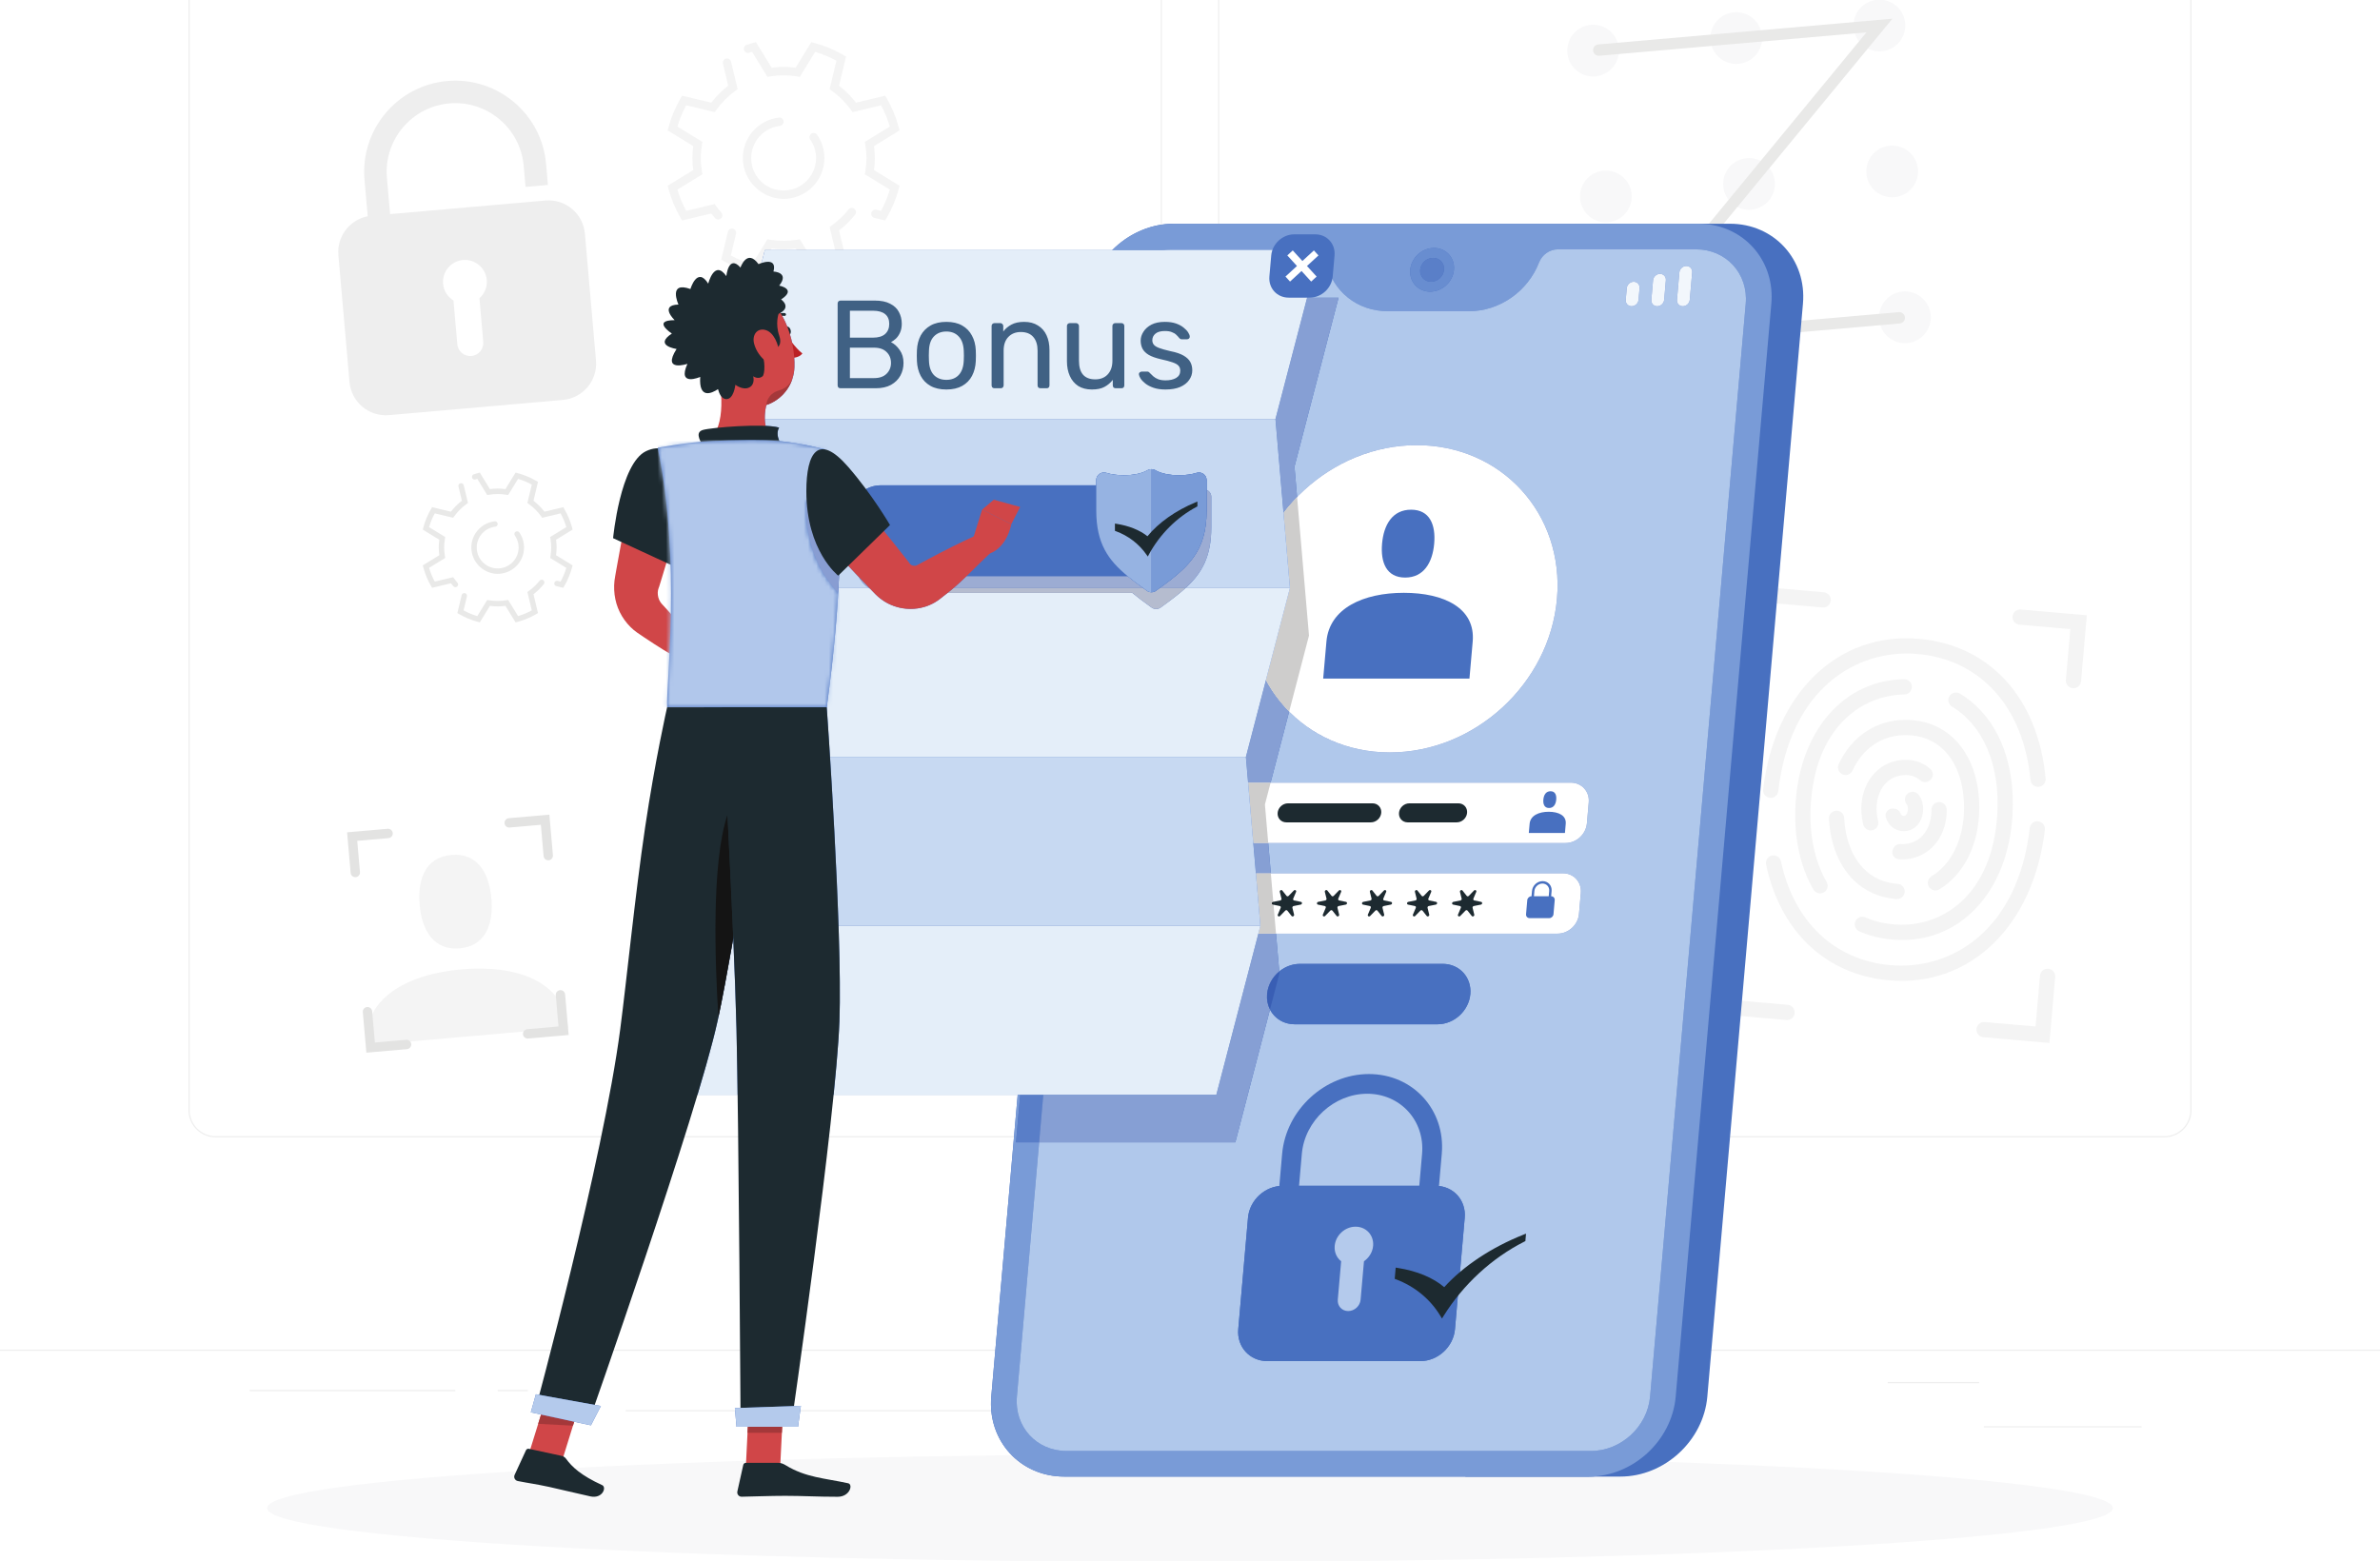 <svg width="570" height="374" viewBox="0 0 570 374" fill="none" xmlns="http://www.w3.org/2000/svg">
<g clip-path="url(#clip0_1382_2537)">
<path d="M475.128 341.634H512.887V341.919H475.128V341.634Z" fill="#EEEEEE"/>
<path d="M367.681 345.013H377.591V344.728H367.681V345.013Z" fill="#EEEEEE"/>
<path d="M452.108 331.048H473.987V331.333H452.108V331.048Z" fill="#EEEEEE"/>
<path d="M59.803 332.964H109.044V333.249H59.803V332.964Z" fill="#EEEEEE"/>
<path d="M119.194 332.964H126.413V333.249H119.194V332.964Z" fill="#EEEEEE"/>
<path d="M149.877 338.062H256.667V337.777H149.877V338.062Z" fill="#EEEEEE"/>
<path d="M51.645 -49.718C48.214 -49.718 45.422 -46.928 45.422 -43.496V265.935C45.422 269.367 48.214 272.157 51.645 272.157H271.777C275.207 272.157 277.998 269.367 277.998 265.935V-43.496C277.998 -46.928 275.207 -49.718 271.777 -49.718H51.645ZM271.777 272.442H51.645C48.056 272.442 45.137 269.524 45.137 265.935V-43.496C45.137 -47.084 48.056 -50.003 51.645 -50.003H271.777C275.364 -50.003 278.283 -47.084 278.283 -43.496V265.935C278.283 269.524 275.364 272.442 271.777 272.442Z" fill="#EEEEEE"/>
<path d="M298.223 -49.718C294.793 -49.718 292.002 -46.928 292.002 -43.496V265.935C292.002 269.367 294.793 272.157 298.223 272.157H518.356C521.787 272.157 524.578 269.367 524.578 265.935V-43.496C524.578 -46.928 521.787 -49.718 518.356 -49.718H298.223ZM518.356 272.442H298.223C294.636 272.442 291.717 269.524 291.717 265.935V-43.496C291.717 -47.084 294.636 -50.003 298.223 -50.003H518.356C521.943 -50.003 524.863 -47.084 524.863 -43.496V265.935C524.863 269.524 521.943 272.442 518.356 272.442Z" fill="#EEEEEE"/>
<path d="M0 323.57H570V323.285H0V323.57Z" fill="#EEEEEE"/>
<path d="M136.037 246.165C135.074 235.155 123.834 231.033 110.516 232.198C97.198 233.364 86.845 239.374 87.808 250.386L136.037 246.165Z" fill="#F4F4F4"/>
<path d="M110.076 227.167C116.256 226.628 118.229 221.406 117.689 215.226C117.149 209.045 114.299 204.245 108.118 204.787C101.937 205.326 99.964 210.547 100.505 216.728C101.045 222.909 103.895 227.709 110.076 227.167Z" fill="#F4F4F4"/>
<path d="M387.715 11.577C388.013 14.986 385.491 17.992 382.082 18.29C378.674 18.588 375.669 16.067 375.37 12.658C375.072 9.248 377.594 6.244 381.003 5.946C384.411 5.648 387.416 8.169 387.715 11.577Z" fill="#F8F8F9"/>
<path d="M421.997 8.578C422.296 11.987 419.774 14.992 416.366 15.29C412.957 15.589 409.952 13.067 409.653 9.659C409.355 6.25 411.876 3.245 415.286 2.947C418.693 2.649 421.7 5.17 421.997 8.578Z" fill="#F8F8F9"/>
<path d="M456.28 5.579C456.578 8.988 454.056 11.993 450.649 12.291C447.239 12.59 444.235 10.068 443.936 6.659C443.638 3.251 446.159 0.246 449.568 -0.053C452.977 -0.351 455.982 2.171 456.28 5.579Z" fill="#F8F8F9"/>
<path d="M390.771 46.522C391.07 49.93 388.548 52.935 385.14 53.234C381.731 53.532 378.726 51.01 378.428 47.601C378.13 44.193 380.652 41.188 384.06 40.89C387.469 40.591 390.474 43.113 390.771 46.522Z" fill="#F8F8F9"/>
<path d="M425.055 43.522C425.352 46.931 422.832 49.936 419.423 50.233C416.014 50.532 413.009 48.01 412.711 44.602C412.413 41.193 414.935 38.188 418.342 37.891C421.752 37.592 424.756 40.114 425.055 43.522Z" fill="#F8F8F9"/>
<path d="M459.338 40.523C459.635 43.932 457.115 46.937 453.705 47.234C450.298 47.533 447.291 45.011 446.994 41.603C446.695 38.194 449.217 35.189 452.626 34.892C456.034 34.593 459.039 37.114 459.338 40.523Z" fill="#F8F8F9"/>
<path d="M393.829 81.465C394.128 84.873 391.606 87.879 388.196 88.177C384.789 88.476 381.783 85.954 381.485 82.546C381.187 79.137 383.708 76.132 387.117 75.833C390.525 75.536 393.53 78.056 393.829 81.465Z" fill="#F8F8F9"/>
<path d="M428.112 78.466C428.41 81.874 425.888 84.879 422.479 85.178C419.071 85.475 416.066 82.954 415.768 79.546C415.47 76.136 417.991 73.133 421.4 72.834C424.808 72.535 427.813 75.057 428.112 78.466Z" fill="#F8F8F9"/>
<path d="M462.394 75.466C462.693 78.875 460.171 81.88 456.763 82.178C453.354 82.476 450.349 79.955 450.051 76.547C449.753 73.138 452.274 70.133 455.683 69.834C459.092 69.536 462.097 72.057 462.394 75.466Z" fill="#F8F8F9"/>
<path d="M454.988 77.478L384.552 83.641L447.002 7.755L383.015 13.353C382.267 13.418 381.608 12.865 381.543 12.117C381.477 11.37 382.03 10.711 382.779 10.646L453.215 4.483L390.762 80.369L454.751 74.772C455.498 74.706 456.157 75.259 456.222 76.007C456.288 76.754 455.736 77.413 454.988 77.478Z" fill="#E9E9E8"/>
<path d="M456.068 212.941C455.835 212.27 455.235 211.772 454.526 211.724C451.295 211.508 448.566 210.299 446.405 208.129C443.588 205.302 441.931 200.996 441.663 195.887C441.613 194.935 440.815 194.193 439.862 194.187H439.861C438.805 194.179 437.965 195.071 438.022 196.125C438.347 202.119 440.373 207.245 443.819 210.705C446.511 213.408 449.983 214.991 453.938 215.336C454.007 215.342 454.096 215.35 454.199 215.358C455.51 215.464 456.499 214.185 456.068 212.941Z" fill="#F4F4F4"/>
<path d="M452.425 234.822C437.315 233.501 426.42 223.202 422.972 207.133C422.752 206.108 423.405 205.1 424.438 204.92H424.439C425.392 204.755 426.325 205.359 426.528 206.306C429.617 220.757 439.316 230.013 452.743 231.188C467.468 232.476 483.284 222.788 486.117 198.365C486.232 197.376 487.094 196.645 488.086 196.731C489.102 196.819 489.864 197.727 489.744 198.739C487.029 221.766 471.888 236.525 452.425 234.822Z" fill="#F4F4F4"/>
<path d="M423.919 191.117C422.905 191.028 422.142 190.122 422.262 189.111C424.978 166.082 440.119 151.323 459.582 153.026C476.635 154.518 488.133 167.285 489.924 186.517C490.019 187.533 489.23 188.418 488.212 188.479H488.21C487.217 188.538 486.379 187.787 486.284 186.798C484.64 169.472 474.408 157.986 459.263 156.662C444.538 155.373 428.722 165.06 425.889 189.485C425.775 190.474 424.912 191.204 423.919 191.117Z" fill="#F4F4F4"/>
<path d="M453.167 225.055C450.357 224.808 447.724 224.153 445.306 223.096C444.321 222.666 443.916 221.482 444.43 220.539C444.878 219.717 445.878 219.363 446.735 219.739C449.008 220.737 451.52 221.323 454.227 221.473C465.397 222.112 477.183 214.202 478.339 195.089C479.051 183.317 475.019 173.809 467.49 169.26C466.683 168.773 466.382 167.751 466.799 166.906C467.271 165.945 468.47 165.59 469.388 166.143C478.099 171.403 482.779 182.135 481.983 195.308C480.868 213.738 469.369 225.995 454.019 225.117C453.734 225.1 453.449 225.079 453.167 225.055Z" fill="#F4F4F4"/>
<path d="M436.923 213.684C436.041 214.287 434.835 214.006 434.3 213.081C431.067 207.491 429.557 200.281 430.024 192.54C431.09 174.909 441.66 162.927 456.014 162.691C457.078 162.674 457.939 163.564 457.879 164.628L457.878 164.632C457.824 165.581 457.052 166.325 456.104 166.345C445.46 166.553 434.765 174.601 433.667 192.761C433.241 199.809 434.59 206.315 437.48 211.291C437.955 212.108 437.704 213.151 436.923 213.684Z" fill="#F4F4F4"/>
<path d="M461.848 212.195C461.477 211.349 461.801 210.373 462.593 209.896C467.386 207.011 470.331 200.952 470.381 193.65C470.42 187.801 468.724 182.853 465.601 179.718C463.193 177.3 460.08 176.082 456.349 176.09C450.727 176.103 446.177 179.184 443.655 184.601C443.258 185.455 442.271 185.857 441.389 185.533C440.383 185.165 439.905 184.007 440.36 183.037C443.479 176.381 449.331 172.458 456.339 172.44C461.011 172.433 465.11 174.055 468.187 177.143C472.001 180.975 474.076 186.844 474.03 193.675C473.972 202.293 470.342 209.516 464.43 213.051C463.5 213.607 462.285 213.188 461.848 212.195Z" fill="#F4F4F4"/>
<path d="M448.713 198.79C447.678 199.206 446.517 198.604 446.252 197.52C446.131 197.027 446.031 196.517 445.952 195.994C444.92 189.171 448.588 183.232 454.483 182.178C457.525 181.633 460.239 182.348 462.313 184.201C463.155 184.952 463.09 186.295 462.172 186.953L462.058 187.033C461.367 187.529 460.457 187.417 459.811 186.862C458.574 185.801 457.003 185.434 455.124 185.77C450.633 186.574 448.924 191.248 449.56 195.449C449.622 195.858 449.7 196.254 449.793 196.636C450.01 197.531 449.568 198.447 448.713 198.79Z" fill="#F4F4F4"/>
<path d="M454.743 205.81L454.727 205.809C453.469 205.696 452.775 204.287 453.446 203.218L453.601 202.971C453.938 202.434 454.539 202.14 455.169 202.183C455.709 202.221 456.283 202.185 456.881 202.079C460.804 201.376 462.604 197.723 462.573 194.011C462.566 193.086 463.207 192.285 464.124 192.146C465.193 191.984 466.205 192.78 466.225 193.863C466.333 199.812 462.832 204.722 457.523 205.67C456.565 205.841 455.634 205.888 454.743 205.81Z" fill="#F4F4F4"/>
<path d="M455.552 199.074C453.609 198.904 452.162 197.596 451.636 195.727C451.332 194.644 452.24 193.595 453.361 193.693L453.779 193.73C454.429 193.787 454.965 194.233 455.181 194.847C455.287 195.148 455.49 195.406 455.87 195.439C456.747 195.516 456.902 194.258 456.925 194.006C456.939 193.824 456.978 193.126 456.678 192.715C456.385 192.31 456.185 191.849 456.228 191.352C456.37 189.73 458.42 189.077 459.454 190.336C460.275 191.337 460.698 192.738 460.56 194.323C460.299 197.307 458.192 199.306 455.552 199.074Z" fill="#F4F4F4"/>
<path d="M421.269 158.276C420.264 158.188 419.522 157.302 419.61 156.298L420.993 140.492L436.8 141.874C437.803 141.962 438.545 142.848 438.459 143.851C438.371 144.856 437.485 145.598 436.481 145.51L424.31 144.445L423.245 156.617C423.158 157.62 422.273 158.363 421.269 158.276Z" fill="#F4F4F4"/>
<path d="M496.427 164.85C495.423 164.763 494.68 163.878 494.768 162.875L495.833 150.703L483.662 149.638C482.658 149.55 481.914 148.666 482.003 147.661C482.091 146.657 482.976 145.915 483.979 146.003L499.786 147.386L498.403 163.192C498.316 164.196 497.431 164.938 496.427 164.85Z" fill="#F4F4F4"/>
<path d="M490.824 249.836L475.016 248.453C474.012 248.365 473.27 247.481 473.358 246.477C473.445 245.473 474.331 244.731 475.334 244.819L487.506 245.882L488.571 233.712C488.659 232.707 489.543 231.964 490.548 232.053C491.552 232.141 492.294 233.025 492.206 234.03L490.824 249.836Z" fill="#F4F4F4"/>
<path d="M427.836 244.327L412.029 242.943L413.413 227.135C413.5 226.132 414.385 225.39 415.389 225.478C416.393 225.565 417.135 226.449 417.048 227.453L415.983 239.626L428.154 240.691C429.159 240.779 429.901 241.664 429.813 242.668C429.725 243.671 428.841 244.413 427.836 244.327Z" fill="#F4F4F4"/>
<path d="M85.192 210.114C84.575 210.168 84.03 209.712 83.977 209.095L83.126 199.375L92.846 198.526C93.463 198.471 94.006 198.928 94.061 199.546C94.115 200.163 93.658 200.706 93.041 200.761L85.558 201.416L86.212 208.9C86.266 209.516 85.809 210.06 85.192 210.114Z" fill="#E3E3E2"/>
<path d="M131.403 206.071C130.786 206.125 130.243 205.669 130.188 205.052L129.534 197.568L122.05 198.224C121.433 198.277 120.888 197.82 120.834 197.203C120.781 196.585 121.237 196.043 121.855 195.988L131.573 195.138L132.424 204.856C132.477 205.474 132.021 206.018 131.403 206.071Z" fill="#E3E3E2"/>
<path d="M136.191 247.921L126.472 248.771C125.855 248.825 125.31 248.369 125.256 247.751C125.203 247.134 125.66 246.589 126.277 246.537L133.76 245.88L133.105 238.397C133.052 237.78 133.508 237.235 134.126 237.182C134.742 237.128 135.286 237.584 135.341 238.201L136.191 247.921Z" fill="#E3E3E2"/>
<path d="M97.463 251.309L87.744 252.159L86.894 242.441C86.84 241.823 87.296 241.278 87.914 241.224C88.531 241.171 89.075 241.628 89.129 242.245L89.784 249.728L97.267 249.073C97.885 249.02 98.429 249.477 98.483 250.094C98.537 250.711 98.081 251.255 97.463 251.309Z" fill="#E3E3E2"/>
<path d="M114.823 71.435L115.737 81.895C115.888 83.611 114.618 85.124 112.901 85.275C111.185 85.424 109.672 84.155 109.522 82.438L108.606 71.979C107.24 71.138 106.265 69.698 106.115 67.976C105.862 65.086 108 62.538 110.89 62.285C113.78 62.033 116.328 64.171 116.581 67.061C116.731 68.782 116.021 70.369 114.823 71.435ZM130.625 48.031L93.425 51.286L92.663 42.582C91.873 33.551 98.578 25.56 107.608 24.77C116.638 23.981 124.628 30.685 125.418 39.715L125.861 44.774L131.228 44.304L130.785 39.246C129.737 27.256 119.129 18.354 107.138 19.403C95.148 20.453 86.248 31.06 87.296 43.051L88.062 51.805C83.734 52.648 80.652 56.64 81.045 61.132L83.703 91.505C84.123 96.308 88.357 99.861 93.159 99.44L134.804 95.797C139.606 95.376 143.159 91.143 142.738 86.341L140.081 55.966C139.661 51.164 135.426 47.611 130.625 48.031Z" fill="#EEEEEE"/>
<path d="M187.394 47.634C182.301 47.492 178.053 43.245 177.908 38.152C177.76 33.018 181.596 28.731 186.547 28.16C187.146 28.09 187.675 28.56 187.675 29.162C187.675 29.668 187.297 30.093 186.795 30.15C182.43 30.645 179.149 34.774 180.063 39.43C180.657 42.453 183.093 44.889 186.118 45.48C191.08 46.451 195.442 42.659 195.442 37.867C195.442 36.263 194.947 34.709 194.036 33.409C193.749 32.999 193.826 32.438 194.202 32.106C194.653 31.707 195.354 31.792 195.698 32.285C196.832 33.915 197.448 35.859 197.448 37.867C197.448 43.348 192.911 47.79 187.394 47.634ZM211.997 52.813L209.421 52.197C208.882 52.068 208.549 51.526 208.679 50.988C208.808 50.449 209.35 50.117 209.888 50.246L211.001 50.513C211.884 48.888 212.593 47.18 213.115 45.42L207.128 41.747L207.236 41.083C207.428 39.908 207.521 38.856 207.521 37.867C207.521 36.877 207.428 35.825 207.236 34.65L207.128 33.985L213.115 30.313C212.593 28.553 211.884 26.845 211.001 25.221L204.179 26.854L203.784 26.308C202.524 24.557 200.989 23.021 199.239 21.762L198.687 21.365L200.322 14.541C198.697 13.658 196.99 12.948 195.228 12.425L191.556 18.414L190.892 18.305C188.762 17.96 186.589 17.96 184.459 18.305L183.795 18.414L180.122 12.426C179.894 12.495 179.666 12.566 179.438 12.64C178.93 12.805 178.384 12.532 178.199 12.031C178.006 11.503 178.28 10.908 178.814 10.733C179.314 10.569 179.819 10.421 180.322 10.287L181.045 10.094L184.805 16.226C186.852 15.942 188.5 15.942 190.545 16.226L194.306 10.094L195.029 10.286C197.453 10.931 199.79 11.902 201.977 13.17L202.622 13.545L200.949 20.533C202.477 21.704 203.839 23.066 205.01 24.594L211.997 22.92L212.372 23.565C213.641 25.752 214.611 28.09 215.256 30.514L215.447 31.235L209.317 34.996C209.458 36.018 209.526 36.963 209.526 37.867C209.526 38.772 209.458 39.715 209.317 40.737L215.447 44.497L215.256 45.22C214.611 47.643 213.641 49.981 212.372 52.168L211.997 52.813ZM171.256 52.255C170.94 51.893 170.635 51.522 170.342 51.14L163.354 52.813L162.98 52.168C161.711 49.981 160.74 47.643 160.096 45.22L159.903 44.497L166.035 40.737C165.893 39.715 165.824 38.772 165.824 37.867C165.824 36.963 165.893 36.018 166.035 34.996L159.903 31.235L160.096 30.514C160.74 28.09 161.711 25.752 162.98 23.565L163.354 22.92L170.342 24.594C171.513 23.066 172.875 21.704 174.402 20.533L173.135 15.245C173.006 14.707 173.338 14.167 173.875 14.038L173.878 14.037C174.417 13.908 174.957 14.24 175.086 14.777L176.665 21.365L176.113 21.762C174.362 23.021 172.826 24.557 171.567 26.308L171.173 26.854L164.35 25.221C163.467 26.845 162.758 28.553 162.236 30.313L168.223 33.985L168.115 34.65C167.923 35.825 167.831 36.877 167.831 37.867C167.831 38.856 167.923 39.908 168.115 41.083L168.223 41.747L162.236 45.42C162.758 47.18 163.467 48.888 164.35 50.513L171.173 48.878L171.567 49.425C171.937 49.94 172.335 50.441 172.754 50.921C173.103 51.32 173.094 51.916 172.712 52.283L172.676 52.318C172.271 52.708 171.626 52.675 171.256 52.255ZM194.307 65.638L190.545 59.508C188.509 59.789 186.843 59.789 184.805 59.508L181.045 65.638L180.323 65.447C177.899 64.803 175.561 63.832 173.375 62.562L172.728 62.187L174.323 55.532C174.452 54.993 174.993 54.661 175.533 54.79C176.071 54.92 176.402 55.46 176.274 55.999L175.029 61.191C176.653 62.076 178.361 62.785 180.122 63.307L183.795 57.319L184.46 57.427C186.589 57.775 188.762 57.775 190.892 57.427L191.556 57.319L195.23 63.307C196.99 62.784 198.697 62.076 200.322 61.191L198.687 54.369L199.234 53.976C200.725 52.904 202.054 51.639 203.195 50.205C203.533 49.779 204.136 49.678 204.579 49.995C205.036 50.326 205.144 50.974 204.793 51.417C203.671 52.834 202.383 54.101 200.949 55.2L202.622 62.187L201.977 62.562C199.791 63.832 197.453 64.803 195.029 65.447L194.307 65.638Z" fill="#F4F4F4"/>
<path d="M119.011 137.455C115.721 137.362 112.978 134.62 112.883 131.329C112.788 128.012 115.267 125.243 118.465 124.873C118.851 124.828 119.194 125.132 119.194 125.52V125.521C119.194 125.848 118.95 126.123 118.625 126.16C115.805 126.479 113.686 129.147 114.276 132.155C114.659 134.108 116.233 135.681 118.187 136.063C121.393 136.69 124.211 134.24 124.211 131.144C124.211 130.108 123.892 129.104 123.302 128.265C123.117 128 123.168 127.637 123.41 127.423C123.701 127.165 124.154 127.22 124.376 127.539C125.109 128.592 125.506 129.848 125.506 131.144C125.506 134.686 122.575 137.555 119.011 137.455ZM134.905 140.801L133.241 140.402C132.893 140.319 132.679 139.97 132.762 139.621C132.845 139.273 133.195 139.059 133.544 139.142L134.262 139.314C134.832 138.264 135.291 137.162 135.628 136.024L131.76 133.651L131.831 133.222C131.954 132.464 132.014 131.783 132.014 131.144C132.014 130.506 131.954 129.826 131.831 129.067L131.76 128.637L135.628 126.265C135.291 125.127 134.832 124.025 134.262 122.975L129.854 124.03L129.601 123.678C128.786 122.546 127.795 121.554 126.663 120.74L126.307 120.484L127.363 116.075C126.313 115.505 125.211 115.047 124.073 114.709L121.701 118.577L121.271 118.507C119.895 118.285 118.492 118.285 117.116 118.507L116.686 118.577L114.313 114.71C114.166 114.753 114.019 114.8 113.872 114.847C113.544 114.955 113.19 114.778 113.071 114.453C112.946 114.112 113.124 113.729 113.468 113.615C113.792 113.51 114.119 113.414 114.442 113.327L114.91 113.203L117.339 117.164C118.661 116.981 119.726 116.981 121.047 117.164L123.477 113.203L123.944 113.327C125.509 113.743 127.02 114.371 128.432 115.19L128.85 115.432L127.769 119.947C128.755 120.704 129.635 121.583 130.391 122.57L134.905 121.488L135.147 121.905C135.968 123.318 136.595 124.828 137.011 126.395L137.135 126.861L133.174 129.289C133.265 129.95 133.309 130.56 133.309 131.144C133.309 131.729 133.265 132.339 133.174 132.999L137.135 135.428L137.011 135.894C136.595 137.461 135.968 138.971 135.147 140.384L134.905 140.801ZM108.586 140.44C108.382 140.207 108.185 139.966 107.995 139.719L103.481 140.801L103.239 140.384C102.42 138.971 101.792 137.461 101.376 135.894L101.252 135.428L105.213 132.999C105.121 132.339 105.077 131.729 105.077 131.144C105.077 130.56 105.121 129.95 105.213 129.289L101.252 126.861L101.376 126.395C101.792 124.828 102.42 123.318 103.239 121.905L103.481 121.488L107.995 122.57C108.752 121.583 109.632 120.704 110.619 119.947L109.8 116.53C109.717 116.183 109.931 115.834 110.278 115.751L110.28 115.749C110.628 115.667 110.977 115.881 111.061 116.228L112.08 120.484L111.724 120.74C110.593 121.554 109.601 122.546 108.787 123.678L108.533 124.03L104.125 122.975C103.554 124.025 103.096 125.127 102.759 126.265L106.626 128.637L106.557 129.067C106.433 129.826 106.373 130.506 106.373 131.144C106.373 131.783 106.433 132.464 106.557 133.222L106.626 133.651L102.759 136.024C103.096 137.162 103.554 138.264 104.125 139.314L108.533 138.259L108.787 138.612C109.026 138.945 109.283 139.268 109.554 139.578C109.78 139.835 109.774 140.221 109.527 140.458L109.503 140.481C109.242 140.733 108.825 140.712 108.586 140.44ZM123.477 149.086L121.049 145.126C119.732 145.307 118.655 145.307 117.339 145.126L114.91 149.086L114.443 148.962C112.877 148.546 111.367 147.919 109.954 147.099L109.537 146.857L110.567 142.557C110.651 142.209 111.001 141.993 111.349 142.078C111.697 142.161 111.911 142.511 111.827 142.859L111.024 146.212C112.074 146.785 113.176 147.242 114.313 147.579L116.686 143.71L117.116 143.781C118.492 144.005 119.895 144.005 121.271 143.781L121.701 143.71L124.073 147.579C125.211 147.242 126.313 146.785 127.363 146.212L126.307 141.805L126.66 141.552C127.624 140.859 128.483 140.042 129.219 139.115C129.438 138.84 129.828 138.775 130.113 138.98C130.409 139.192 130.479 139.613 130.252 139.899C129.527 140.813 128.695 141.633 127.769 142.343L128.85 146.857L128.432 147.099C127.02 147.919 125.509 148.546 123.944 148.962L123.477 149.086Z" fill="#E9E9E8"/>
<path d="M506.033 361.24C506.033 368.37 407.073 374.148 285 374.148C162.926 374.148 63.966 368.37 63.966 361.24C63.966 354.112 162.926 348.332 285 348.332C407.073 348.332 506.033 354.112 506.033 361.24Z" fill="#F8F8F9"/>
<path d="M414.333 53.593H377.213L350.958 353.698H388.076C398.633 353.698 407.973 345.109 408.896 334.554L431.801 72.737C432.726 62.181 424.889 53.593 414.333 53.593Z" fill="#4870C0"/>
<path d="M406.759 53.593H281.131C270.576 53.593 261.236 62.181 260.312 72.737L237.406 334.554C236.483 345.109 244.319 353.698 254.875 353.698H380.502C391.059 353.698 400.399 345.109 401.322 334.554L424.228 72.737C425.152 62.181 417.314 53.593 406.759 53.593Z" fill="#4870C0"/>
<path d="M380.502 353.698H254.875C244.887 353.698 237.333 346.007 237.333 336.237C237.333 335.681 237.357 335.12 237.406 334.554L243.734 262.229H244.333L243.335 273.629H248.871L243.54 334.554C242.912 341.738 248.227 347.564 255.412 347.564H381.039C388.225 347.564 394.56 341.738 395.188 334.554L418.094 72.737C418.722 65.552 413.407 59.727 406.222 59.727H373.1C371.146 59.727 369.312 61.009 368.588 62.882C365.91 69.8 359.128 74.54 351.905 74.54H332.32C325.097 74.54 319.144 69.8 317.677 62.882V62.88C317.444 61.785 316.797 60.891 315.908 60.339L316.017 59.918H314.984C314.586 59.793 314.16 59.727 313.717 59.727H280.595C279.835 59.727 279.083 59.792 278.348 59.918H266.371C270.218 56.036 275.5 53.593 281.131 53.593H406.759C416.747 53.593 424.302 61.283 424.302 71.054C424.302 71.608 424.277 72.17 424.228 72.737L401.322 334.554C400.399 345.109 391.059 353.698 380.502 353.698ZM343.438 59.397C340.546 59.397 337.999 61.739 337.745 64.63C337.492 67.521 339.631 69.864 342.521 69.864C345.412 69.864 347.96 67.521 348.213 64.63C348.466 61.739 346.327 59.397 343.438 59.397Z" fill="#799BD7"/>
<path d="M381.039 347.564H255.412C248.227 347.564 242.912 341.738 243.54 334.554L248.871 273.629H295.863L304.158 241.828C305.237 243.94 307.423 245.355 310.063 245.355H344.273C348.269 245.355 351.791 242.115 352.141 238.119C352.491 234.124 349.535 230.884 345.539 230.884H311.329C309.491 230.884 307.752 231.57 306.377 232.7L305.6 223.648H373.027C375.635 223.648 377.933 221.536 378.161 218.929L378.601 213.899C378.829 211.292 376.901 209.178 374.294 209.178H304.358L303.737 201.943H374.927C377.534 201.943 379.832 199.83 380.06 197.223L380.5 192.193C380.728 189.586 378.799 187.473 376.193 187.473H304.308L308.744 170.466C314.776 176.531 323.225 180.237 332.865 180.237C353.193 180.237 371.112 163.758 372.891 143.432C374.669 123.105 359.632 106.627 339.305 106.627C328.33 106.627 318.058 111.43 310.648 119.05L310.023 111.78L320.577 71.317H313.044L315.908 60.34C316.797 60.891 317.444 61.785 317.677 62.881V62.882C319.144 69.801 325.097 74.541 332.32 74.541H351.905C359.128 74.541 365.91 69.801 368.588 62.882C369.312 61.009 371.146 59.727 373.1 59.727H406.222C413.407 59.727 418.722 65.552 418.094 72.737L395.188 334.554C394.56 341.738 388.225 347.564 381.039 347.564ZM307.206 284.048C302.984 284.048 299.261 287.47 298.892 291.692L296.556 318.397C296.187 322.619 299.309 326.043 303.532 326.043H340.146C344.369 326.043 348.091 322.619 348.46 318.397L350.796 291.692C351.167 287.47 348.043 284.048 343.821 284.048H307.206ZM403.869 63.715C403.023 63.715 402.275 64.401 402.202 65.25L401.627 71.828C401.552 72.674 402.179 73.361 403.025 73.361C403.872 73.361 404.619 72.674 404.694 71.828L405.269 65.25C405.343 64.401 404.717 63.715 403.869 63.715ZM397.57 65.603C396.723 65.603 395.976 66.289 395.901 67.136L395.491 71.828C395.417 72.674 396.044 73.361 396.891 73.361C397.738 73.361 398.485 72.674 398.559 71.828L398.969 67.136C399.043 66.289 398.416 65.603 397.57 65.603ZM391.27 67.491C390.423 67.491 389.676 68.177 389.602 69.024L389.357 71.828C389.283 72.674 389.908 73.361 390.757 73.361C391.604 73.361 392.35 72.674 392.423 71.828L392.67 69.024C392.744 68.177 392.117 67.491 391.27 67.491ZM314.984 59.918H278.348C279.083 59.792 279.835 59.727 280.595 59.727H313.717C314.16 59.727 314.586 59.794 314.984 59.918Z" fill="#B0C8EB"/>
<path d="M374.927 201.942H287.005C284.399 201.942 282.47 199.83 282.698 197.223L283.138 192.193C283.366 189.586 285.665 187.472 288.272 187.472H376.193C378.799 187.472 380.728 189.586 380.5 192.193L380.06 197.223C379.832 199.83 377.534 201.942 374.927 201.942Z" fill="white"/>
<path d="M373.027 223.648H285.106C282.5 223.648 280.571 221.536 280.799 218.928L281.239 213.899C281.467 211.292 283.765 209.178 286.373 209.178H374.294C376.901 209.178 378.829 211.292 378.601 213.899L378.161 218.928C377.933 221.536 375.635 223.648 373.027 223.648Z" fill="white"/>
<path d="M342.521 69.864C339.631 69.864 337.492 67.522 337.745 64.63C337.999 61.739 340.546 59.397 343.438 59.397C346.327 59.397 348.466 61.739 348.213 64.63C347.96 67.522 345.412 69.864 342.521 69.864ZM343.23 61.773C341.65 61.773 340.258 63.052 340.12 64.63C339.981 66.209 341.15 67.491 342.73 67.491C344.308 67.491 345.7 66.209 345.838 64.63C345.976 63.052 344.809 61.773 343.23 61.773Z" fill="#688DD0"/>
<path d="M342.73 67.491C341.149 67.491 339.981 66.209 340.12 64.63C340.258 63.052 341.65 61.773 343.23 61.773C344.809 61.773 345.976 63.052 345.838 64.63C345.7 66.209 344.308 67.491 342.73 67.491Z" fill="#5A7FC8"/>
<path d="M390.757 73.36C389.908 73.36 389.283 72.674 389.357 71.827L389.602 69.024C389.676 68.177 390.423 67.49 391.27 67.49C392.117 67.49 392.744 68.177 392.67 69.024L392.423 71.827C392.35 72.674 391.604 73.36 390.757 73.36Z" fill="#F2F7FC"/>
<path d="M403.025 73.36C402.179 73.36 401.552 72.674 401.627 71.827L402.202 65.249C402.275 64.401 403.023 63.715 403.869 63.715C404.717 63.715 405.343 64.401 405.269 65.249L404.694 71.827C404.619 72.674 403.872 73.36 403.025 73.36Z" fill="#F2F7FC"/>
<path d="M396.891 73.36C396.044 73.36 395.417 72.674 395.491 71.827L395.901 67.136C395.976 66.289 396.723 65.603 397.57 65.603C398.416 65.603 399.043 66.289 398.969 67.136L398.559 71.827C398.485 72.674 397.738 73.36 396.891 73.36Z" fill="#F2F7FC"/>
<path d="M372.891 143.432C371.112 163.758 353.193 180.237 332.865 180.237C312.538 180.237 297.501 163.758 299.28 143.432C301.058 123.105 318.979 106.627 339.305 106.627C359.632 106.627 374.669 123.105 372.891 143.432Z" fill="white"/>
<path d="M336.21 142.002C326.537 142.002 318.372 145.682 317.674 153.678L316.897 162.554H351.927L352.705 153.678C353.403 145.682 345.884 142.002 336.21 142.002Z" fill="#4870C0"/>
<path d="M336.53 138.349C341.02 138.349 343.09 134.709 343.482 130.219C343.875 125.73 342.441 122.091 337.952 122.091C333.462 122.091 331.392 125.73 331 130.219C330.607 134.709 332.041 138.349 336.53 138.349Z" fill="#4870C0"/>
<path d="M370.914 194.448C368.524 194.448 366.509 195.358 366.336 197.332L366.144 199.524H374.797L374.988 197.332C375.16 195.358 373.303 194.448 370.914 194.448Z" fill="#4870C0"/>
<path d="M370.994 193.546C372.102 193.546 372.614 192.647 372.709 191.538C372.807 190.43 372.453 189.531 371.345 189.531C370.235 189.531 369.724 190.43 369.627 191.538C369.53 192.647 369.884 193.546 370.994 193.546Z" fill="#4870C0"/>
<path d="M344.273 245.354H310.063C306.067 245.354 303.111 242.115 303.461 238.119C303.81 234.123 307.333 230.883 311.329 230.883H345.539C349.535 230.883 352.491 234.123 352.141 238.119C351.791 242.115 348.269 245.354 344.273 245.354Z" fill="#4870C0"/>
<path d="M340.146 326.043H303.532C299.309 326.043 296.187 322.619 296.556 318.397L298.892 291.692C299.261 287.47 302.983 284.048 307.206 284.048H343.821C348.043 284.048 351.167 287.47 350.796 291.692L348.46 318.397C348.091 322.619 344.369 326.043 340.146 326.043Z" fill="#4870C0"/>
<path d="M322.888 314.049C321.38 314.049 320.262 312.825 320.395 311.316L321.2 302.121C320.145 301.283 319.521 299.951 319.654 298.439C319.876 295.898 322.116 293.838 324.657 293.838C327.197 293.838 329.077 295.898 328.855 298.439C328.722 299.951 327.866 301.282 326.665 302.121L325.861 311.316C325.729 312.825 324.398 314.049 322.888 314.049Z" fill="#B4CAEC"/>
<path d="M344.144 289.606H339.426L340.582 276.394C341.277 268.454 335.382 261.994 327.442 261.994C319.503 261.994 312.479 268.454 311.784 276.394L310.627 289.606H305.909L307.065 276.394C307.988 265.852 317.313 257.276 327.855 257.276C338.398 257.276 346.223 265.852 345.301 276.394L344.144 289.606Z" fill="#4870C0"/>
<path d="M369.409 211.645C370.385 211.645 371.11 212.438 371.024 213.415L370.914 214.683H367.374L367.485 213.415C367.57 212.438 368.434 211.645 369.409 211.645ZM371.493 214.683L371.605 213.415C371.717 212.119 370.755 211.065 369.46 211.065C368.164 211.065 367.018 212.119 366.906 213.415L366.794 214.683C366.276 214.684 365.821 215.103 365.776 215.62L365.481 218.991C365.436 219.509 365.819 219.928 366.337 219.928H371.033C371.551 219.928 372.007 219.509 372.053 218.991L372.348 215.62C372.394 215.103 372.01 214.684 371.493 214.683Z" fill="#4870C0"/>
<path d="M300.786 216.033L299.146 215.694C298.952 215.654 298.852 215.45 298.933 215.259L299.616 213.644C299.763 213.298 299.341 213.043 299.076 213.316L297.836 214.592C297.689 214.743 297.453 214.743 297.334 214.592L296.318 213.316C296.099 213.043 295.634 213.298 295.719 213.644L296.12 215.259C296.167 215.45 296.032 215.654 295.83 215.694L294.131 216.033C293.767 216.106 293.722 216.618 294.073 216.691L295.714 217.029C295.908 217.069 296.008 217.273 295.927 217.465L295.244 219.079C295.097 219.425 295.519 219.682 295.784 219.407L297.024 218.132C297.171 217.98 297.407 217.98 297.526 218.132L298.542 219.407C298.761 219.682 299.226 219.425 299.141 219.079L298.74 217.465C298.693 217.273 298.828 217.069 299.03 217.029L300.729 216.691C301.093 216.618 301.138 216.106 300.786 216.033Z" fill="#1D2A30"/>
<path d="M311.575 216.033L309.934 215.694C309.74 215.654 309.64 215.45 309.721 215.259L310.404 213.644C310.551 213.298 310.129 213.043 309.863 213.316L308.624 214.592C308.477 214.743 308.242 214.743 308.121 214.592L307.106 213.316C306.888 213.043 306.422 213.298 306.507 213.644L306.907 215.259C306.955 215.45 306.82 215.654 306.618 215.694L304.919 216.033C304.554 216.106 304.51 216.618 304.862 216.691L306.502 217.029C306.695 217.069 306.796 217.273 306.715 217.465L306.032 219.079C305.885 219.425 306.307 219.682 306.572 219.407L307.811 218.132C307.958 217.98 308.194 217.98 308.314 218.132L309.33 219.407C309.549 219.682 310.014 219.425 309.928 219.079L309.528 217.465C309.48 217.273 309.616 217.069 309.818 217.029L311.516 216.691C311.881 216.618 311.926 216.106 311.575 216.033Z" fill="#1D2A30"/>
<path d="M322.361 216.033L320.722 215.694C320.528 215.654 320.429 215.45 320.509 215.259L321.193 213.644C321.339 213.298 320.917 213.043 320.651 213.316L319.412 214.592C319.265 214.743 319.03 214.743 318.909 214.592L317.894 213.316C317.676 213.043 317.208 213.298 317.295 213.644L317.695 215.259C317.743 215.45 317.607 215.654 317.406 215.694L315.708 216.033C315.342 216.106 315.298 216.618 315.65 216.691L317.289 217.029C317.483 217.069 317.583 217.273 317.503 217.465L316.82 219.079C316.673 219.425 317.094 219.682 317.36 219.407L318.599 218.132C318.746 217.98 318.982 217.98 319.103 218.132L320.119 219.407C320.337 219.682 320.803 219.425 320.716 219.079L320.316 217.465C320.269 217.273 320.405 217.069 320.606 217.029L322.304 216.691C322.669 216.618 322.715 216.106 322.361 216.033Z" fill="#1D2A30"/>
<path d="M333.15 216.033L331.51 215.694C331.316 215.654 331.217 215.45 331.297 215.259L331.979 213.644C332.126 213.298 331.706 213.043 331.439 213.316L330.2 214.592C330.054 214.743 329.817 214.743 329.697 214.592L328.681 213.316C328.464 213.043 327.997 213.298 328.083 213.644L328.484 215.259C328.531 215.45 328.395 215.654 328.195 215.694L326.495 216.033C326.131 216.106 326.086 216.618 326.438 216.691L328.077 217.029C328.272 217.069 328.371 217.273 328.29 217.465L327.607 219.079C327.462 219.425 327.882 219.682 328.149 219.407L329.388 218.132C329.534 217.98 329.77 217.98 329.891 218.132L330.907 219.407C331.124 219.682 331.591 219.425 331.504 219.079L331.104 217.465C331.056 217.273 331.193 217.069 331.393 217.029L333.092 216.691C333.457 216.618 333.501 216.106 333.15 216.033Z" fill="#1D2A30"/>
<path d="M343.938 216.033L342.299 215.694C342.104 215.654 342.005 215.45 342.085 215.259L342.768 213.644C342.914 213.298 342.494 213.043 342.227 213.316L340.988 214.592C340.841 214.743 340.606 214.743 340.485 214.592L339.469 213.316C339.251 213.043 338.785 213.298 338.871 213.644L339.271 215.259C339.319 215.45 339.183 215.654 338.982 215.694L337.284 216.033C336.918 216.106 336.873 216.618 337.226 216.691L338.865 217.029C339.059 217.069 339.159 217.273 339.079 217.465L338.395 219.079C338.249 219.425 338.67 219.682 338.937 219.407L340.176 218.132C340.322 217.98 340.558 217.98 340.679 218.132L341.694 219.407C341.912 219.682 342.378 219.425 342.292 219.079L341.892 217.465C341.845 217.273 341.981 217.069 342.182 217.029L343.88 216.691C344.245 216.618 344.29 216.106 343.938 216.033Z" fill="#1D2A30"/>
<path d="M354.726 216.033L353.087 215.694C352.893 215.654 352.792 215.45 352.873 215.259L353.556 213.644C353.702 213.298 353.281 213.043 353.016 213.316L351.776 214.592C351.63 214.743 351.394 214.743 351.273 214.592L350.258 213.316C350.039 213.043 349.573 213.298 349.66 213.644L350.06 215.259C350.107 215.45 349.971 215.654 349.77 215.694L348.072 216.033C347.707 216.106 347.661 216.618 348.014 216.691L349.653 217.029C349.848 217.069 349.948 217.273 349.866 217.465L349.184 219.079C349.037 219.425 349.458 219.682 349.725 219.407L350.964 218.132C351.111 217.98 351.346 217.98 351.467 218.132L352.482 219.407C352.7 219.682 353.166 219.425 353.081 219.079L352.681 217.465C352.633 217.273 352.768 217.069 352.97 217.029L354.668 216.691C355.034 216.618 355.078 216.106 354.726 216.033Z" fill="#1D2A30"/>
<path d="M328.722 192.429H308.467C307.207 192.429 306.098 193.448 305.989 194.708C305.878 195.967 306.809 196.987 308.068 196.987H328.323C329.582 196.987 330.692 195.967 330.802 194.708C330.912 193.448 329.981 192.429 328.722 192.429Z" fill="#1D2A30"/>
<path d="M349.285 192.429H337.531C336.273 192.429 335.163 193.448 335.053 194.708C334.943 195.967 335.874 196.987 337.132 196.987H348.886C350.145 196.987 351.255 195.967 351.364 194.708C351.475 193.448 350.543 192.429 349.285 192.429Z" fill="#1D2A30"/>
<path d="M364.801 295.772C357.164 298.822 350.469 303.269 345.886 308.328C343.2 306.041 339.38 304.454 334.801 303.727L334.263 303.641L334.028 306.331L334.328 306.444C338.847 308.153 342.527 311.183 344.967 315.206L345.35 315.839L345.775 315.16C350.471 307.64 357.32 301.341 365.059 297.422L365.321 297.288L365.477 295.502L364.801 295.772Z" fill="#1D2A30"/>
<path d="M248.871 273.629H243.335L244.333 262.229H249.869L248.871 273.629Z" fill="#597EC8"/>
<path d="M295.863 273.629H248.871L249.869 262.229H291.303L301.367 223.648H305.6L306.377 232.699C304.763 234.024 303.649 235.961 303.461 238.119C303.343 239.475 303.605 240.743 304.158 241.827L295.863 273.629ZM304.358 209.178H300.776L300.155 201.942H303.737L304.358 209.178ZM304.308 187.472H298.913L298.384 181.305L303.17 162.953C304.666 165.728 306.545 168.254 308.744 170.466L304.308 187.472Z" fill="#869FD4"/>
<path d="M303.737 201.942H300.155L298.913 187.472H304.308L302.944 192.705L303.737 201.942Z" fill="#CECDCC"/>
<path d="M305.6 223.648H301.367L301.857 221.767L300.776 209.178H304.358L304.945 216.027L304.919 216.033C304.554 216.106 304.51 216.618 304.862 216.691L305.006 216.72L305.6 223.648Z" fill="#CECDCC"/>
<path d="M307.391 122.822L305.464 100.38L313.044 71.317H320.577L310.023 111.78L310.648 119.05C309.489 120.241 308.401 121.501 307.391 122.822Z" fill="#869FD4"/>
<path d="M308.744 170.466C306.545 168.254 304.666 165.728 303.17 162.953L308.938 140.842L307.391 122.822C308.401 121.501 309.489 120.241 310.648 119.05L313.498 152.243L308.744 170.466Z" fill="#CECDCC"/>
<path d="M304.158 241.828C303.605 240.743 303.343 239.475 303.461 238.119C303.649 235.961 304.763 234.024 306.377 232.7L306.417 233.167L304.158 241.828Z" fill="#395EB4"/>
<path d="M305.006 216.72L304.862 216.691C304.51 216.618 304.554 216.106 304.919 216.033L304.945 216.027L305.006 216.72Z" fill="#182124"/>
<path d="M305.464 100.38L316.017 59.918H183.18L172.627 100.38L176.1 140.842L165.546 181.305L169.02 221.767L158.466 262.229H291.303L301.857 221.767L298.384 181.305L308.938 140.842L305.464 100.38Z" fill="#4870C0"/>
<path d="M301.857 221.767H200.828C200.356 207.6 199.448 191.803 198.787 181.305H298.384L301.857 221.767Z" fill="#C7D9F2"/>
<path d="M308.938 140.842H283.955C287.817 137.304 290.099 133.369 290.099 126.327V119.027C290.099 118.244 289.625 117.615 288.977 117.344V115.011C288.977 113.957 288.121 113.184 287.139 113.184C286.951 113.184 286.759 113.212 286.566 113.272C285.426 113.629 283.964 113.843 282.371 113.843C280.026 113.843 277.966 113.378 276.793 112.679C276.472 112.487 276.118 112.391 275.765 112.391C275.642 112.391 275.519 112.402 275.397 112.426C275.17 112.469 274.946 112.554 274.737 112.679C273.565 113.378 271.505 113.843 269.159 113.843C269.147 113.843 269.135 113.843 269.122 113.843C267.543 113.84 266.097 113.625 264.963 113.272C264.772 113.212 264.579 113.184 264.391 113.184C263.408 113.184 262.553 113.957 262.553 115.011V116.246H210.922C208.504 116.246 206.363 117.432 205.05 119.254C203.742 117.741 202.417 116.245 201.064 114.773L200.077 115.635C199.039 109.289 197.576 107.636 197.576 107.636C197.576 107.636 192.285 106.18 186.648 105.658C186.257 104.761 185.968 103.524 186.586 102.425C185.829 102.205 184.701 102.074 183.366 102.011C183.252 101.476 183.191 100.929 183.174 100.38H305.463L316.017 59.918L305.464 100.38L308.938 140.842ZM208.076 140.842H200.81C200.95 138.121 201.033 135.614 201.067 133.306C202.58 134.947 204.111 136.572 205.654 138.188C206.227 139.263 207.063 140.176 208.076 140.842Z" fill="#C7D9F2"/>
<path d="M305.463 100.38H183.174C183.136 99.232 183.285 98.074 183.53 97.007C187.207 95.818 190.117 92.304 190.265 87.947C190.484 81.546 187.572 71.719 180.545 70.018L183.18 59.918H316.017L305.463 100.38Z" fill="#E4EEF9"/>
<path d="M298.384 181.305H198.787C198.335 174.12 198 169.418 198 169.418H184.437H168.646C177.485 169.418 190.033 169.418 198 169.418C199.55 157.936 200.412 148.53 200.81 140.842H208.076C208.186 140.913 208.297 140.983 208.41 141.048C208.704 141.351 208.998 141.653 209.294 141.955L209.747 142.416C209.926 142.587 210.095 142.765 210.287 142.922C210.665 143.24 211.044 143.556 211.46 143.825C212.27 144.389 213.161 144.829 214.079 145.161C215.371 145.624 216.728 145.855 218.079 145.855C218.654 145.855 219.229 145.813 219.797 145.729C220.744 145.583 221.68 145.342 222.554 144.964C222.998 144.788 223.415 144.56 223.829 144.332C224.037 144.222 224.229 144.084 224.427 143.958C224.599 143.842 224.874 143.663 224.938 143.604L226.945 142.025H270.784C270.914 142.025 271.041 142.012 271.168 142.005C271.802 142.531 272.461 143.054 273.161 143.583C273.998 144.217 274.88 144.861 275.804 145.53C276.124 145.763 276.506 145.88 276.887 145.88C277.269 145.88 277.649 145.763 277.971 145.53C280.234 143.889 282.248 142.404 283.955 140.842H308.938L303.17 162.953L298.384 181.305Z" fill="#E4EEF9"/>
<path d="M291.303 262.229H199.649C200.374 255.094 200.884 248.953 201.038 244.659C201.248 238.776 201.122 230.588 200.828 221.767H301.857L301.367 223.648L291.303 262.229ZM176.661 262.229H167.052C169.218 255.012 170.936 248.808 171.872 244.509C171.931 244.238 171.991 243.961 172.051 243.678C172.051 243.681 172.052 243.686 172.052 243.69C173.009 239.193 174.122 233.224 175.282 226.621C175.392 225.991 175.503 225.358 175.615 224.717C175.96 232.849 176.243 240.464 176.386 246.39C176.482 250.318 176.573 255.826 176.661 262.229Z" fill="#E4EEF9"/>
<path d="M283.955 140.842H277.772C284.627 135.833 288.977 132.033 288.977 122.31V117.344C289.625 117.615 290.099 118.244 290.099 119.027V126.327C290.099 133.369 287.817 137.304 283.955 140.842ZM273.758 140.842H228.401C229.436 139.959 230.469 138.998 231.494 138.008H269.662C269.792 138.008 269.921 138.004 270.049 137.999C271.181 138.936 272.422 139.866 273.758 140.842ZM208.21 140.842H208.076C207.063 140.176 206.227 139.263 205.654 138.188C206.503 139.076 207.355 139.961 208.21 140.842Z" fill="#9CACD3"/>
<path d="M276.887 145.88C276.506 145.88 276.124 145.763 275.804 145.53C274.88 144.861 273.998 144.217 273.161 143.583C272.461 143.054 271.802 142.531 271.168 142.006C271.041 142.012 270.914 142.025 270.784 142.025H226.945L227.492 141.595C227.796 141.352 228.098 141.1 228.401 140.842H273.758C274.062 141.063 274.368 141.286 274.681 141.513C275.002 141.747 275.384 141.863 275.765 141.863C276.147 141.863 276.528 141.746 276.849 141.513C277.161 141.286 277.469 141.063 277.772 140.842H283.955C282.248 142.405 280.234 143.889 277.971 145.53C277.649 145.763 277.269 145.88 276.887 145.88ZM208.41 141.048C208.297 140.983 208.186 140.913 208.076 140.842H208.21C208.277 140.911 208.344 140.98 208.41 141.048Z" fill="#B5BCCF"/>
<path d="M269.662 138.008H210.922C206.926 138.008 203.686 134.769 203.686 130.773V123.481C203.686 119.485 206.926 116.246 210.922 116.246H269.662C273.658 116.246 276.898 119.485 276.898 123.481V130.773C276.898 134.769 273.658 138.008 269.662 138.008Z" fill="#4870C0"/>
<path d="M282.371 113.843C280.026 113.843 277.966 113.378 276.793 112.679C276.149 112.295 275.381 112.295 274.737 112.679C273.565 113.378 271.505 113.843 269.159 113.843C267.566 113.843 266.104 113.629 264.963 113.272C263.767 112.898 262.553 113.756 262.553 115.01V122.31C262.553 132.461 267.296 136.156 274.681 141.513C275.324 141.979 276.206 141.979 276.849 141.513C284.235 136.156 288.977 132.461 288.977 122.31V115.01C288.977 113.756 287.763 112.898 286.566 113.272C285.426 113.629 283.964 113.843 282.371 113.843Z" fill="#4870C0"/>
<path d="M275.765 141.863V112.391C276.118 112.391 276.472 112.487 276.793 112.679C277.966 113.378 280.026 113.843 282.371 113.843C283.964 113.843 285.426 113.629 286.566 113.272C286.759 113.212 286.951 113.184 287.139 113.184C288.121 113.184 288.977 113.957 288.977 115.011V122.31C288.977 132.462 284.235 136.156 276.849 141.513C276.527 141.746 276.147 141.863 275.765 141.863Z" fill="#799BD7"/>
<path d="M275.765 141.863C275.384 141.863 275.002 141.747 274.681 141.513C275.002 141.746 275.384 141.863 275.765 141.863Z" fill="#C5C9D8"/>
<path d="M269.122 113.843C267.543 113.84 266.095 113.626 264.963 113.272C266.097 113.626 267.543 113.84 269.122 113.843Z" fill="#D4E1F5"/>
<path d="M275.765 141.863C275.384 141.863 275.002 141.746 274.681 141.513C272.99 140.287 271.439 139.148 270.049 137.999C265.373 134.126 262.553 130.137 262.553 122.31V115.011C262.553 113.957 263.408 113.184 264.391 113.184C264.579 113.184 264.772 113.212 264.963 113.272C266.095 113.625 267.543 113.84 269.122 113.843C269.135 113.843 269.147 113.843 269.159 113.843C271.505 113.843 273.565 113.378 274.737 112.679C274.946 112.554 275.17 112.47 275.397 112.426C275.519 112.402 275.642 112.391 275.765 112.391V141.863Z" fill="#96B3E2"/>
<path d="M286.353 120.318C281.58 122.293 277.495 125.174 274.814 128.45C272.944 126.969 270.381 125.941 267.373 125.47L267.021 125.415V127.157L267.222 127.23C270.245 128.337 272.8 130.299 274.608 132.904L274.893 133.314L275.129 132.874C277.745 128.004 281.823 123.924 286.613 121.387L286.775 121.301V120.143L286.353 120.318Z" fill="#1D2A30"/>
<path d="M313.672 71.296H308.632C305.837 71.296 303.77 69.031 304.014 66.234L304.455 61.196C304.7 58.4 307.164 56.135 309.959 56.135H314.998C317.793 56.135 319.861 58.4 319.616 61.196L319.176 66.234C318.931 69.031 316.467 71.296 313.672 71.296Z" fill="#4870C0"/>
<path d="M315.766 61.184L314.673 59.985L311.92 62.517L309.61 59.985L308.306 61.184L310.617 63.716L307.864 66.247L308.958 67.445L311.71 64.915L314.02 67.445L315.324 66.247L313.014 63.716L315.766 61.184Z" fill="white"/>
<path d="M201.064 114.774C203.986 117.951 206.777 121.242 209.533 124.564C212.293 127.882 214.986 131.26 217.644 134.667C217.761 134.816 217.714 134.756 217.741 134.799L217.773 134.866L217.853 134.984L218.058 135.208C218.22 135.353 218.441 135.463 218.688 135.508C218.809 135.527 218.939 135.544 219.07 135.531L219.278 135.516L219.383 135.492C219.402 135.483 219.411 135.484 219.42 135.484C219.439 135.485 219.458 135.486 219.562 135.425L222.416 133.877C226.248 131.85 230.108 129.866 234.102 128.087L237.44 132.22C234.223 135.181 230.872 138.882 227.492 141.596L224.938 143.604C224.874 143.663 224.599 143.842 224.427 143.959C224.229 144.084 224.037 144.222 223.829 144.333C223.415 144.561 222.998 144.789 222.554 144.964C221.68 145.343 220.744 145.583 219.797 145.729C217.896 146.012 215.922 145.821 214.079 145.161C213.161 144.83 212.27 144.39 211.46 143.825C211.044 143.556 210.665 143.241 210.287 142.922C210.095 142.765 209.926 142.587 209.747 142.416L209.294 141.956C206.276 138.862 203.294 135.738 200.378 132.556C197.458 129.376 194.575 126.166 191.821 122.841L201.064 114.774Z" fill="#D04648"/>
<path d="M232.549 130.606L235.207 122.07L242.202 125.556C242.202 125.556 241.183 131.784 236.091 132.864L232.549 130.606Z" fill="#D04648"/>
<path d="M238.013 119.704L244.321 121.44L242.202 125.556L235.207 122.07L238.013 119.704Z" fill="#D04648"/>
<path d="M164.267 117.099C163.506 120.725 162.575 124.312 161.601 127.887C160.631 131.463 159.573 135.017 158.47 138.562L158.06 139.891L157.855 140.557C157.811 140.701 157.784 140.737 157.744 140.835C157.619 141.171 157.543 141.536 157.529 141.919C157.509 142.678 157.689 143.523 158.185 144.256C158.226 144.375 158.621 144.787 158.926 145.12L159.874 146.15L161.739 148.239C162.969 149.649 164.192 151.064 165.355 152.552L161.382 157.149C159.742 156.216 158.164 155.21 156.59 154.199L154.251 152.657L153.096 151.87C152.703 151.595 152.386 151.413 151.758 150.892C149.59 149.053 147.97 146.443 147.376 143.542C147.073 142.097 146.998 140.587 147.167 139.095C147.212 138.738 147.279 138.32 147.334 138.013L147.454 137.328L147.697 135.958C148.336 132.302 149.019 128.655 149.788 125.031C150.553 121.406 151.363 117.791 152.343 114.217L164.267 117.099Z" fill="#D04648"/>
<path d="M161.452 152.225L166.156 149.82L168.231 157.814C168.231 157.814 164.455 159.262 161.535 157.404L161.452 152.225Z" fill="#D04648"/>
<path d="M172.655 147.262L172.868 154.597L167.616 158.032L165.795 149.975L172.655 147.262Z" fill="#D04648"/>
<path d="M188.034 79.405C188.149 79.97 188.541 80.367 188.911 80.292C189.28 80.218 189.486 79.698 189.371 79.133C189.257 78.568 188.864 78.171 188.496 78.246C188.125 78.321 187.92 78.84 188.034 79.405Z" fill="#1D2A30"/>
<path d="M188.49 80.377C188.49 80.377 190.437 83.377 192.171 84.662C191.36 85.798 189.574 85.716 189.574 85.716L188.49 80.377Z" fill="#BB2024"/>
<path d="M185.328 76.689L185.098 76.598C184.96 76.471 184.952 76.258 185.08 76.12C186.351 74.744 187.894 74.989 187.96 74.999C188.144 75.031 188.268 75.207 188.237 75.39C188.205 75.575 188.028 75.697 187.848 75.667C187.797 75.659 186.591 75.482 185.576 76.58L185.328 76.689Z" fill="#1D2A30"/>
<path d="M171.594 87.352C172.851 92.581 174.106 102.163 169.618 105.652C169.618 105.652 171.372 110.956 183.293 110.956C196.401 110.956 189.557 107.539 189.557 107.539C182.403 106.147 182.588 99.933 183.834 95.871L171.594 87.352Z" fill="#D04648"/>
<path d="M168.222 106.621C167.441 105.169 166.581 103.506 168.36 102.985C170.317 102.413 182.892 101.35 186.586 102.425C185.452 104.444 187.373 106.926 187.373 106.926L168.222 106.621Z" fill="#1D2A30"/>
<path d="M178.633 351.238H186.859L187.677 334.685H179.452L178.633 351.238Z" fill="#D04648"/>
<path d="M126.441 348.958L134.772 349.399L139.834 333.09L131.502 332.65L126.441 348.958Z" fill="#D04648"/>
<path d="M134.517 348.74L126.668 347.041C126.383 346.979 126.092 347.124 125.97 347.388L123.245 353.3C122.963 353.914 123.337 354.633 123.999 354.764C126.75 355.31 128.115 355.438 131.567 356.184C133.69 356.645 138.484 357.812 141.416 358.447C144.284 359.068 145.359 356.265 144.216 355.743C139.088 353.401 136.946 351.337 135.557 349.415C135.308 349.069 134.934 348.83 134.517 348.74Z" fill="#1D2A30"/>
<path d="M186.423 350.41H178.617C178.324 350.41 178.073 350.613 178.009 350.898L176.596 357.252C176.45 357.91 176.951 358.535 177.626 358.524C180.44 358.476 184.51 358.31 188.049 358.31C192.187 358.31 195.761 358.536 200.614 358.536C203.548 358.536 204.363 355.57 203.134 355.301C197.543 354.078 192.977 353.946 188.146 350.968C187.62 350.644 187.04 350.41 186.423 350.41Z" fill="#1D2A30"/>
<path d="M154.727 108.069C148.519 111.021 146.832 128.913 146.832 128.913L162.188 136.008C162.188 136.008 165.999 130.394 166.291 121.566C166.597 112.316 161.073 105.052 154.727 108.069Z" fill="#1D2A30"/>
<path d="M197.576 107.636C197.576 107.636 205.184 116.229 198 169.418C186.48 169.418 165.373 169.418 159.768 169.418C159.504 163.549 163.192 134.92 157.532 107.267C157.532 107.267 164.085 105.952 170.33 105.652C175.215 105.416 182.287 105.26 186.582 105.652C192.244 106.168 197.576 107.636 197.576 107.636Z" fill="#4870C0"/>
<mask id="mask0_1382_2537" style="mask-type:luminance" maskUnits="userSpaceOnUse" x="157" y="105" width="45" height="65">
<path d="M198 169.418C186.48 169.418 165.373 169.418 159.768 169.418C159.758 169.212 159.754 168.978 159.754 168.716C159.753 164.821 160.706 154.919 160.707 142.415C160.707 131.87 160.03 119.473 157.532 107.267C157.532 107.267 164.085 105.952 170.33 105.652C173.061 105.52 176.478 105.413 179.71 105.413C182.256 105.413 184.688 105.48 186.582 105.652C192.244 106.168 197.576 107.636 197.576 107.636C197.576 107.636 200.209 110.61 200.915 123.889L200.772 123.766L193.168 119.704C192.397 131.41 197.629 138.75 200.743 141.961C201.003 137.409 201.102 133.441 201.085 129.985C201.086 130.257 201.086 130.53 201.086 130.808C201.087 131.614 201.08 132.446 201.068 133.306C200.935 142.132 200.1 153.871 198 169.418Z" fill="white"/>
</mask>
<g mask="url(#mask0_1382_2537)">
<path d="M157.532 169.418H201.102V105.413H157.532V169.418Z" fill="#B1C7EB"/>
</g>
<path d="M201.085 129.985C201.072 127.745 201.012 125.718 200.915 123.889L200.918 123.892C201.014 125.721 201.073 127.745 201.085 129.985Z" fill="#A4383A"/>
<path d="M200.743 141.961C197.629 138.75 192.397 131.411 193.168 119.704L200.772 123.766L200.915 123.889C201.012 125.719 201.072 127.746 201.085 129.986C201.102 133.441 201.003 137.409 200.743 141.961Z" fill="#889DD2"/>
<path d="M179.03 343.222H179.027L179.099 341.774H179.102L179.03 343.222Z" fill="#CECDCC"/>
<path d="M187.255 343.222H179.03L179.102 341.774H187.326L187.26 343.129L187.255 343.222Z" fill="#A4383A"/>
<path d="M128.893 341.06H128.886L129.578 338.834L129.583 338.835L128.893 341.06Z" fill="#CECDCC"/>
<path d="M137.221 341.5L128.893 341.06L129.583 338.835L137.515 340.552L137.221 341.5Z" fill="#A4383A"/>
<path d="M168.947 82.037C170.783 88.89 171.51 92.994 175.738 95.843C182.098 100.129 190.017 95.21 190.265 87.947C190.488 81.41 187.448 71.303 180.095 69.921C172.85 68.561 167.11 75.186 168.947 82.037Z" fill="#D04648"/>
<path d="M184.437 169.418C184.437 169.418 176.325 224.044 171.872 244.509C166.995 266.919 140.846 341.064 140.846 341.064L128.05 338.294C128.05 338.294 144.447 277.871 148.541 246.54C150.138 234.314 152.067 214.607 154.505 198.174C156.867 182.26 159.768 169.418 159.768 169.418H184.437Z" fill="#1D2A30"/>
<path d="M143.909 336.792L141.525 341.42L127.128 338.304L128.342 333.976L143.909 336.792Z" fill="#4870C0"/>
<path d="M141.525 341.42L137.515 340.552L129.583 338.835L127.128 338.304L128.342 333.976L143.909 336.792L141.525 341.42Z" fill="#B4CAEC"/>
<path d="M172.052 243.69C172.052 243.686 172.051 243.681 172.051 243.678C173.009 239.179 174.122 233.216 175.282 226.621C174.122 233.224 173.009 239.193 172.052 243.69Z" fill="#505763"/>
<path d="M172.051 243.678C171.193 229.981 170.413 206.453 174.226 195.186C174.691 204.402 175.199 214.93 175.615 224.716C175.503 225.357 175.392 225.991 175.282 226.621C174.122 233.216 173.009 239.179 172.051 243.678Z" fill="#141414"/>
<path d="M198 169.418C198 169.418 201.815 222.861 201.038 244.659C200.228 267.333 189.478 341.569 189.478 341.569H177.369C177.369 341.569 176.926 268.656 176.386 246.39C175.799 222.115 172.868 169.418 172.868 169.418H198Z" fill="#1D2A30"/>
<path d="M191.808 336.746L191.126 341.774H176.396L175.998 337.286L191.808 336.746Z" fill="#4870C0"/>
<path d="M191.126 341.774H176.396L175.998 337.286L191.808 336.746L191.668 337.777L191.629 338.062L191.126 341.774Z" fill="#B4CAEC"/>
<path d="M193.115 117.649C193.115 131.991 200.747 137.895 200.747 137.895L213.153 125.768C213.153 125.768 208.935 118.5 203.133 111.829C195.967 103.588 193.115 108.425 193.115 117.649Z" fill="#1D2A30"/>
<path d="M183.586 96.986L183.548 96.938C183.548 96.938 183.588 94.373 186.616 93.505C188.691 92.912 189.517 91.423 189.832 90.544C188.879 93.644 186.473 96.032 183.586 96.986Z" fill="#A4383A"/>
<path d="M186.616 68.419C189.172 65.196 185.239 65.042 185.239 65.042C186.26 61.196 181.661 63.266 181.661 63.266C178.9 59.46 177.343 64.093 177.343 64.093C174.479 60.867 173.953 66.137 173.953 66.137C171.081 62.047 169.618 67.945 169.618 67.945C166.974 63.698 165.355 69.232 165.355 69.232C159.895 67.277 162.49 72.951 162.49 72.951C157.827 73.083 161.568 76.688 161.568 76.688C155.984 76.702 160.908 79.9 160.908 79.9C156.473 82.809 162.04 83.592 162.04 83.592C158.422 89.25 164.635 87.151 164.635 87.151C162.118 92.751 167.699 90.284 167.699 90.284C167.337 95.688 170.457 94.217 171.958 93.216C172.248 94.304 172.788 95.457 173.791 95.588C175.738 95.843 176.116 92.167 176.116 92.167C176.116 92.167 177.924 93.573 179.438 92.811C180.953 92.05 180.382 90.123 180.382 90.123C180.382 90.123 181.543 90.987 182.604 90.162C183.255 89.657 183.257 86.028 182.43 84.753L185.397 83.592C185.397 83.592 187.6 83.281 186.616 80.377C185.632 77.475 186.465 75.184 186.465 75.184C189.816 73.613 187.067 71.726 187.067 71.726C190.941 69.216 186.616 68.419 186.616 68.419Z" fill="#1D2A30"/>
<path d="M180.604 82.324C181.071 84.123 182.253 85.67 183.49 86.59C185.349 87.974 186.739 86.612 186.607 84.506C186.488 82.612 185.377 79.609 183.325 79.047C181.303 78.494 180.072 80.268 180.604 82.324Z" fill="#D04648"/>
<g filter="url(#filter0_d_1382_2537)">
<path d="M201.3 92C201.08 92 200.91 91.94 200.79 91.82C200.67 91.68 200.61 91.51 200.61 91.31V71.72C200.61 71.5 200.67 71.33 200.79 71.21C200.91 71.07 201.08 71 201.3 71H209.52C211.02 71 212.24 71.25 213.18 71.75C214.14 72.23 214.84 72.89 215.28 73.73C215.74 74.57 215.97 75.51 215.97 76.55C215.97 77.37 215.83 78.08 215.55 78.68C215.29 79.26 214.96 79.74 214.56 80.12C214.16 80.48 213.77 80.76 213.39 80.96C214.17 81.34 214.86 81.96 215.46 82.82C216.08 83.68 216.39 84.72 216.39 85.94C216.39 87.04 216.14 88.05 215.64 88.97C215.14 89.89 214.39 90.63 213.39 91.19C212.41 91.73 211.19 92 209.73 92H201.3ZM203.55 89.57H209.34C210.64 89.57 211.64 89.22 212.34 88.52C213.04 87.82 213.39 86.96 213.39 85.94C213.39 84.88 213.04 84.01 212.34 83.33C211.64 82.63 210.64 82.28 209.34 82.28H203.55V89.57ZM203.55 79.88H209.07C210.35 79.88 211.32 79.59 211.98 79.01C212.64 78.41 212.97 77.6 212.97 76.58C212.97 75.56 212.64 74.78 211.98 74.24C211.32 73.7 210.35 73.43 209.07 73.43H203.55V79.88ZM226.649 92.3C225.129 92.3 223.859 92.01 222.839 91.43C221.819 90.85 221.039 90.05 220.499 89.03C219.959 87.99 219.659 86.81 219.599 85.49C219.579 85.15 219.569 84.72 219.569 84.2C219.569 83.66 219.579 83.23 219.599 82.91C219.659 81.57 219.959 80.39 220.499 79.37C221.059 78.35 221.849 77.55 222.869 76.97C223.889 76.39 225.149 76.1 226.649 76.1C228.149 76.1 229.409 76.39 230.429 76.97C231.449 77.55 232.229 78.35 232.769 79.37C233.329 80.39 233.639 81.57 233.699 82.91C233.719 83.23 233.729 83.66 233.729 84.2C233.729 84.72 233.719 85.15 233.699 85.49C233.639 86.81 233.339 87.99 232.799 89.03C232.259 90.05 231.479 90.85 230.459 91.43C229.439 92.01 228.169 92.3 226.649 92.3ZM226.649 89.99C227.889 89.99 228.879 89.6 229.619 88.82C230.359 88.02 230.759 86.86 230.819 85.34C230.839 85.04 230.849 84.66 230.849 84.2C230.849 83.74 230.839 83.36 230.819 83.06C230.759 81.54 230.359 80.39 229.619 79.61C228.879 78.81 227.889 78.41 226.649 78.41C225.409 78.41 224.409 78.81 223.649 79.61C222.909 80.39 222.519 81.54 222.479 83.06C222.459 83.36 222.449 83.74 222.449 84.2C222.449 84.66 222.459 85.04 222.479 85.34C222.519 86.86 222.909 88.02 223.649 88.82C224.409 89.6 225.409 89.99 226.649 89.99ZM238.176 92C237.976 92 237.806 91.94 237.666 91.82C237.546 91.68 237.486 91.51 237.486 91.31V77.09C237.486 76.89 237.546 76.73 237.666 76.61C237.806 76.47 237.976 76.4 238.176 76.4H239.586C239.786 76.4 239.946 76.47 240.066 76.61C240.206 76.73 240.276 76.89 240.276 77.09V78.41C240.796 77.73 241.446 77.18 242.226 76.76C243.026 76.32 244.046 76.1 245.286 76.1C246.586 76.1 247.686 76.39 248.586 76.97C249.506 77.53 250.196 78.32 250.656 79.34C251.116 80.34 251.346 81.51 251.346 82.85V91.31C251.346 91.51 251.286 91.68 251.166 91.82C251.046 91.94 250.886 92 250.686 92H249.186C248.986 92 248.816 91.94 248.676 91.82C248.556 91.68 248.496 91.51 248.496 91.31V83C248.496 81.6 248.156 80.51 247.476 79.73C246.796 78.93 245.796 78.53 244.476 78.53C243.236 78.53 242.236 78.93 241.476 79.73C240.736 80.51 240.366 81.6 240.366 83V91.31C240.366 91.51 240.296 91.68 240.156 91.82C240.036 91.94 239.876 92 239.676 92H238.176ZM261.499 92.3C260.219 92.3 259.129 92.02 258.229 91.46C257.349 90.88 256.679 90.08 256.219 89.06C255.759 88.04 255.529 86.87 255.529 85.55V77.09C255.529 76.89 255.589 76.73 255.709 76.61C255.849 76.47 256.019 76.4 256.219 76.4H257.719C257.919 76.4 258.079 76.47 258.199 76.61C258.339 76.73 258.409 76.89 258.409 77.09V85.4C258.409 88.38 259.709 89.87 262.309 89.87C263.549 89.87 264.539 89.48 265.279 88.7C266.039 87.9 266.419 86.8 266.419 85.4V77.09C266.419 76.89 266.479 76.73 266.599 76.61C266.739 76.47 266.909 76.4 267.109 76.4H268.579C268.799 76.4 268.969 76.47 269.089 76.61C269.209 76.73 269.269 76.89 269.269 77.09V91.31C269.269 91.51 269.209 91.68 269.089 91.82C268.969 91.94 268.799 92 268.579 92H267.199C266.999 92 266.829 91.94 266.689 91.82C266.569 91.68 266.509 91.51 266.509 91.31V89.99C265.969 90.69 265.309 91.25 264.529 91.67C263.769 92.09 262.759 92.3 261.499 92.3ZM279.126 92.3C278.006 92.3 277.046 92.16 276.246 91.88C275.446 91.6 274.796 91.26 274.296 90.86C273.796 90.46 273.416 90.06 273.156 89.66C272.916 89.26 272.786 88.94 272.766 88.7C272.746 88.48 272.816 88.31 272.976 88.19C273.136 88.07 273.296 88.01 273.456 88.01H274.776C274.896 88.01 274.986 88.03 275.046 88.07C275.126 88.09 275.226 88.17 275.346 88.31C275.606 88.59 275.896 88.87 276.216 89.15C276.536 89.43 276.926 89.66 277.386 89.84C277.866 90.02 278.456 90.11 279.156 90.11C280.176 90.11 281.016 89.92 281.676 89.54C282.336 89.14 282.666 88.56 282.666 87.8C282.666 87.3 282.526 86.9 282.246 86.6C281.986 86.3 281.506 86.03 280.806 85.79C280.126 85.55 279.186 85.3 277.986 85.04C276.786 84.76 275.836 84.42 275.136 84.02C274.436 83.6 273.936 83.11 273.636 82.55C273.336 81.97 273.186 81.32 273.186 80.6C273.186 79.86 273.406 79.15 273.846 78.47C274.286 77.77 274.926 77.2 275.766 76.76C276.626 76.32 277.696 76.1 278.976 76.1C280.016 76.1 280.906 76.23 281.646 76.49C282.386 76.75 282.996 77.08 283.476 77.48C283.956 77.86 284.316 78.24 284.556 78.62C284.796 79 284.926 79.32 284.946 79.58C284.966 79.78 284.906 79.95 284.766 80.09C284.626 80.21 284.466 80.27 284.286 80.27H283.026C282.886 80.27 282.766 80.24 282.666 80.18C282.586 80.12 282.506 80.05 282.426 79.97C282.226 79.71 281.986 79.45 281.706 79.19C281.446 78.93 281.096 78.72 280.656 78.56C280.236 78.38 279.676 78.29 278.976 78.29C277.976 78.29 277.226 78.5 276.726 78.92C276.226 79.34 275.976 79.87 275.976 80.51C275.976 80.89 276.086 81.23 276.306 81.53C276.526 81.83 276.946 82.1 277.566 82.34C278.186 82.58 279.106 82.84 280.326 83.12C281.646 83.38 282.686 83.73 283.446 84.17C284.206 84.61 284.746 85.12 285.066 85.7C285.386 86.28 285.546 86.95 285.546 87.71C285.546 88.55 285.296 89.32 284.796 90.02C284.316 90.72 283.596 91.28 282.636 91.7C281.696 92.1 280.526 92.3 279.126 92.3Z" fill="#406184"/>
</g>
</g>
<defs>
<filter id="filter0_d_1382_2537" x="196.61" y="68" width="92.936" height="29.3" filterUnits="userSpaceOnUse" color-interpolation-filters="sRGB">
<feFlood flood-opacity="0" result="BackgroundImageFix"/>
<feColorMatrix in="SourceAlpha" type="matrix" values="0 0 0 0 0 0 0 0 0 0 0 0 0 0 0 0 0 0 127 0" result="hardAlpha"/>
<feOffset dy="1"/>
<feGaussianBlur stdDeviation="2"/>
<feComposite in2="hardAlpha" operator="out"/>
<feColorMatrix type="matrix" values="0 0 0 0 0.027 0 0 0 0 0.207 0 0 0 0 0.334 0 0 0 0.4 0"/>
<feBlend mode="normal" in2="BackgroundImageFix" result="effect1_dropShadow_1382_2537"/>
<feBlend mode="normal" in="SourceGraphic" in2="effect1_dropShadow_1382_2537" result="shape"/>
</filter>
<clipPath id="clip0_1382_2537">
<rect width="570" height="374" fill="white"/>
</clipPath>
</defs>
</svg>
